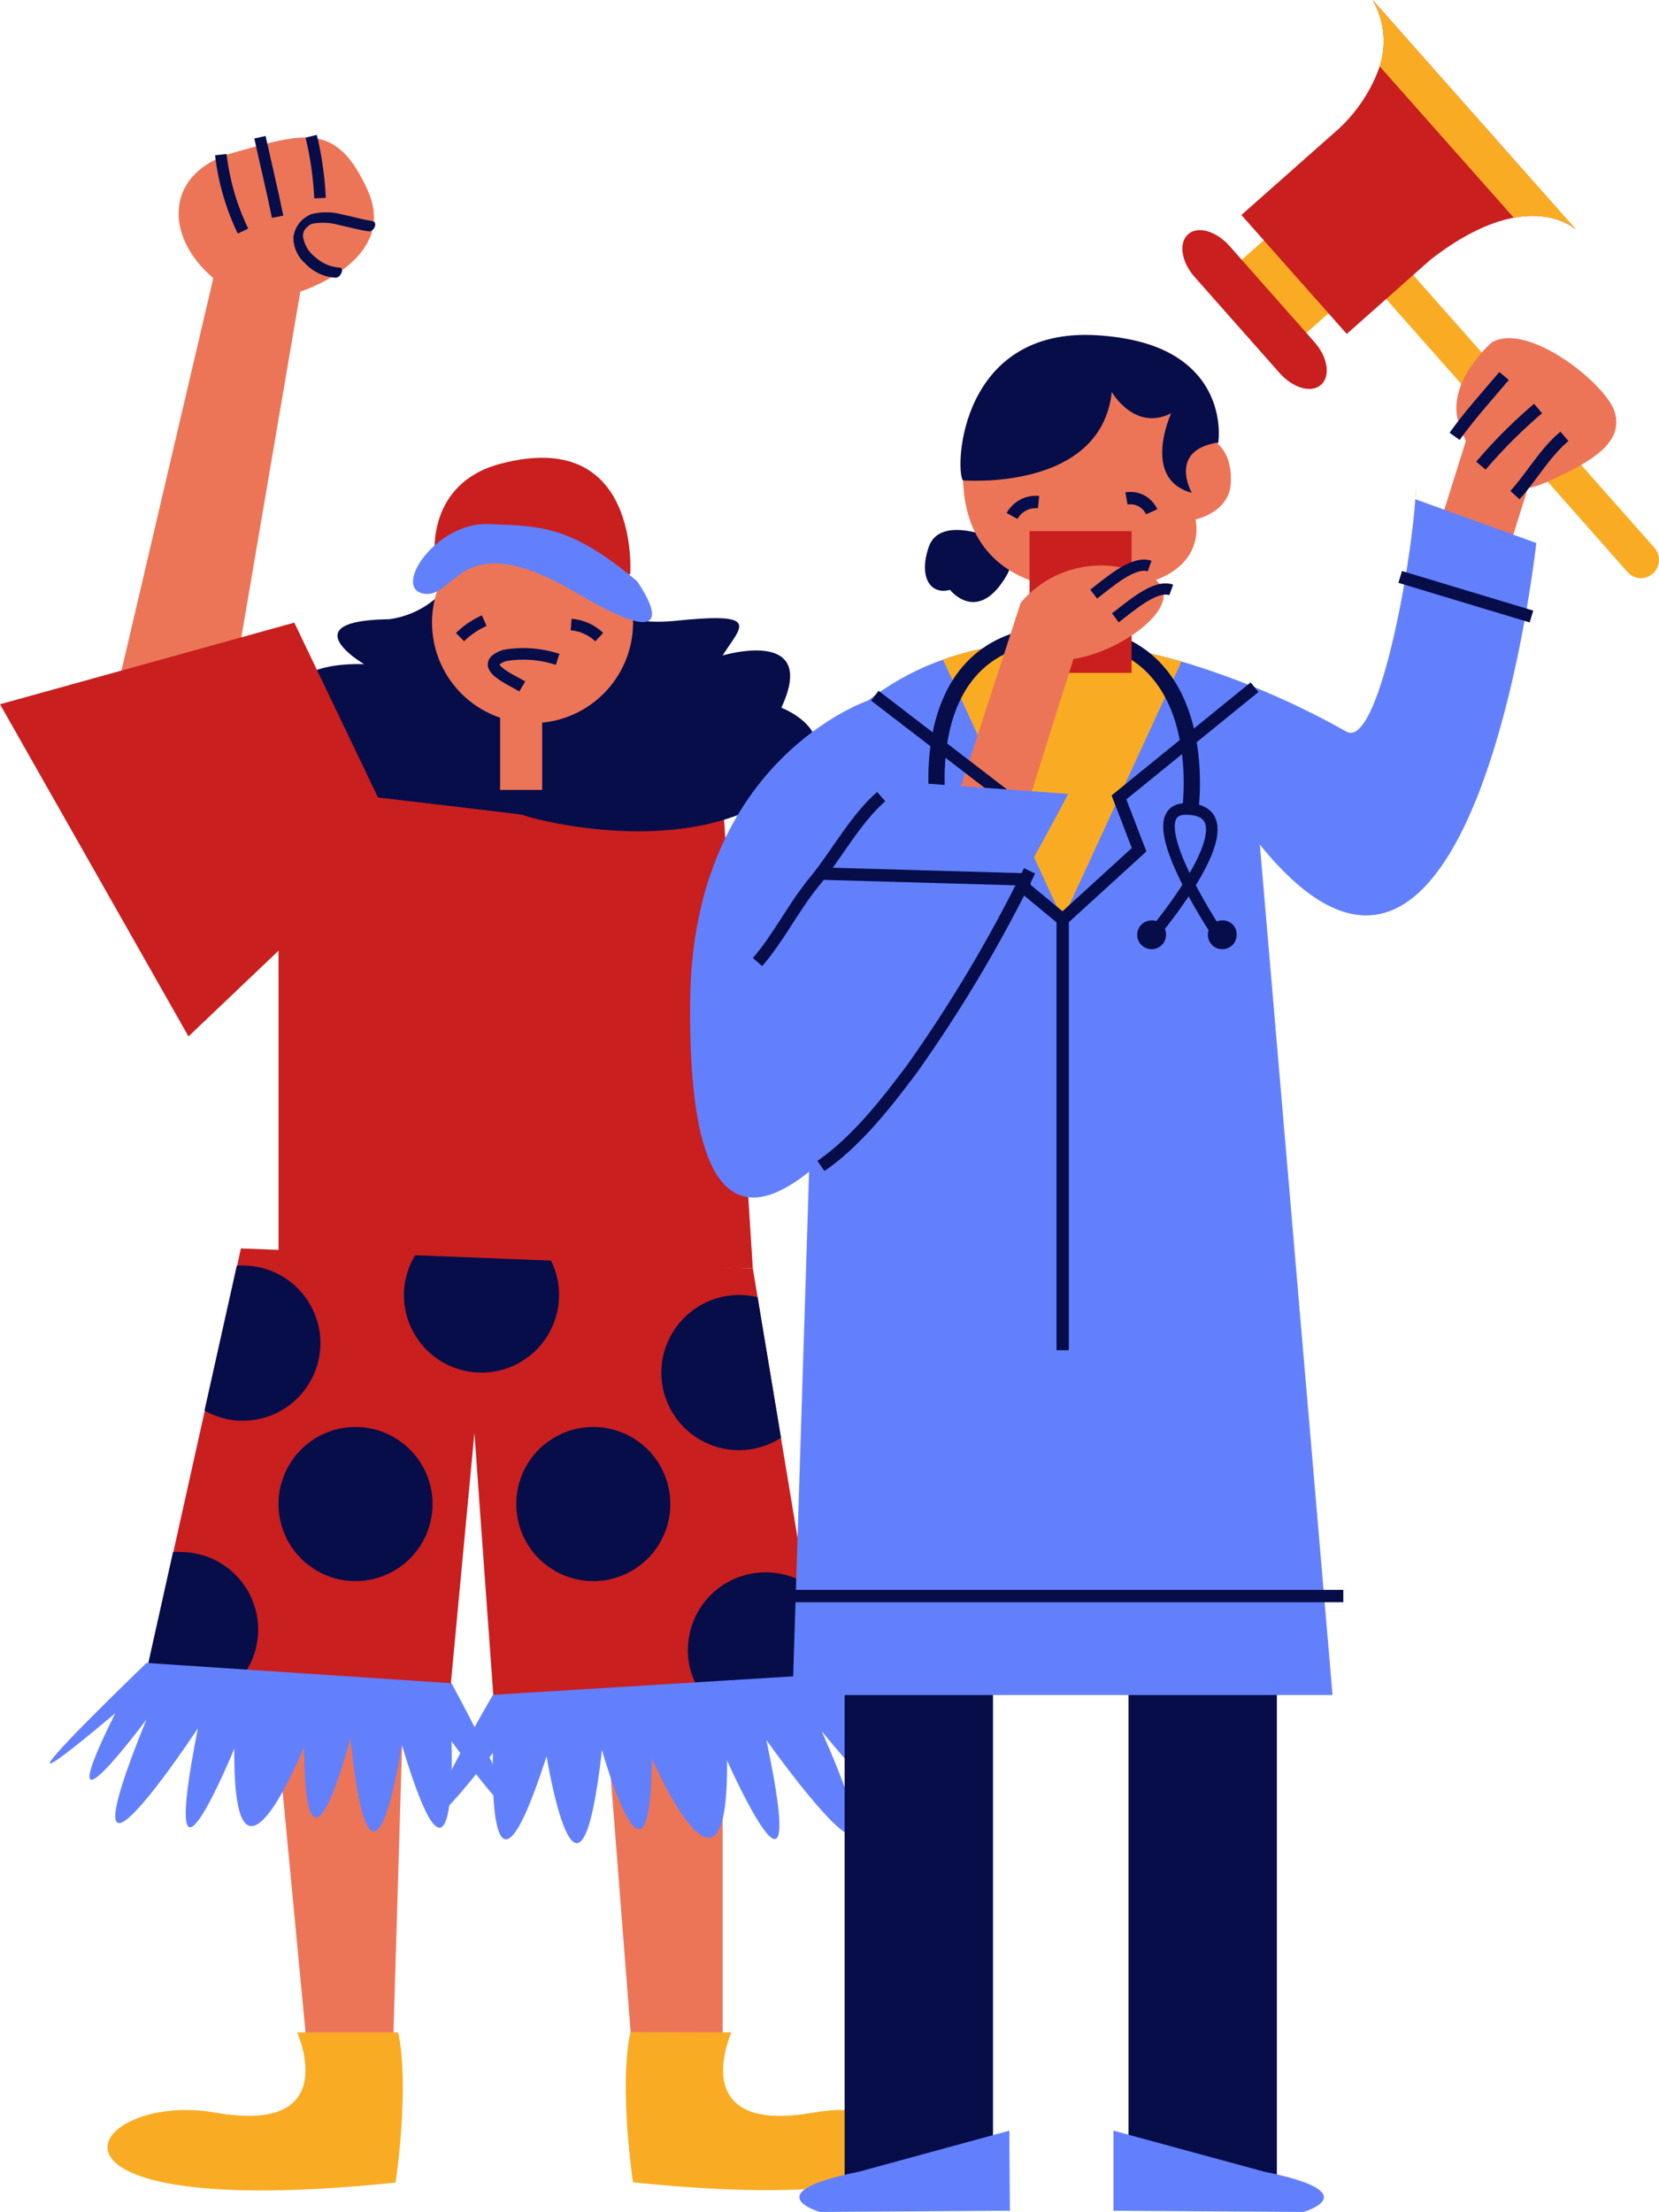 <svg id="Layer_1" data-name="Layer 1" xmlns="http://www.w3.org/2000/svg" viewBox="0 0 187.82 250.32"><defs><style>.cls-1{fill:#c91f1f;}.cls-2,.cls-6{fill:#060d49;}.cls-3,.cls-7{fill:#ec7557;}.cls-4{fill:#f9ac23;}.cls-5{fill:#6380fc;}.cls-10,.cls-11,.cls-6,.cls-7,.cls-8,.cls-9{stroke:#060d49;stroke-miterlimit:10;}.cls-6,.cls-7{stroke-width:1.31px;}.cls-10,.cls-11,.cls-8,.cls-9{fill:none;}.cls-8{stroke-width:1.4px;}.cls-9{stroke-width:1.84px;}.cls-10{stroke-width:1.31px;}.cls-11{stroke-width:1.27px;}</style></defs><polygon class="cls-1" points="31.53 142.25 85.23 143.55 81.81 90.14 31.53 90.14 31.53 142.25"/><path class="cls-2" d="M68.6,65.81S67,71.23,76.65,70.24s7.22.66,5.16,3.94c0,0,10.92-3.28,6.65,5.91,0,0,9.85,3.77-1.47,10.5s-28.23,1.64-27.74,1.64S41.52,90.1,41.52,90.1L34,88.79s-8.37-14,7.22-13.63c0,0-8.37-4.92,2.8-5.08a10.1,10.1,0,0,0,7.87-5.75C54.4,59,68.6,65.81,68.6,65.81Z"/><path class="cls-3" d="M34,33s11.16-3.5,7.66-11.38-7.22-6.57-15.1-4.38-8.1,9.41-2.41,14.23L12.36,81.84,26.15,79Z"/><polygon class="cls-3" points="45.63 193.88 44.31 237.87 35.34 237.87 31.4 196.5 45.63 193.88"/><polygon class="cls-3" points="81.81 193.88 81.81 233.49 71.67 233.49 68.82 196.94 81.81 193.88"/><polygon class="cls-1" points="44.97 94.8 33.32 70.46 0 79.7 21.34 117.29 44.97 94.8"/><path class="cls-3" d="M48.91,70.46A11.38,11.38,0,1,1,61.38,81.78v7.61H56.62V81.22A11.37,11.37,0,0,1,48.91,70.46Z"/><path class="cls-1" d="M15.87,192.35h35l1.3-13.82.4-4.27h0l1.14-12.1.68,9.5h0l.65,9,.85,11.72,23.5-.69,13.76-.4-2-12.09-2.73-16.46L85.77,146.8l-.54-3.25-22.85-.89L47,142.05h0l-19.73-.77-.43,2-3.66,16.38-3.56,16L16,191.93Z"/><path class="cls-4" d="M33.64,230s5.31,11.65-9.25,9.08S.06,251.63,44.78,247c0,0,1.64-10.63.3-17"/><path class="cls-4" d="M82.81,230s-5.31,11.65,9.25,9.08,24.33,12.51-20.39,7.89c0,0-1.64-10.63-.3-17"/><path class="cls-1" d="M71.35,65S72.56,48.23,56.6,52.5c-8.38,2.24-7.37,10.42-7.37,10.42Z"/><path class="cls-2" d="M23.15,159.63a8.78,8.78,0,1,0,4.34-16.41c-.23,0-.46,0-.68,0Z"/><path class="cls-2" d="M16.74,192.35q-.4-.19-.78-.42l3.63-16.29a7.87,7.87,0,0,1,.84,0,8.78,8.78,0,0,1,3.7,16.75Z"/><path class="cls-5" d="M72.11,65.76s6.78,9.41-6.68,1.43-13.68.54-17.4,0,1.32-8.1,7.23-7.88S64.56,59.42,72.11,65.76Z"/><path class="cls-2" d="M45.73,146.55a8.78,8.78,0,1,0,16.65-3.89L47,142.05h0A8.73,8.73,0,0,0,45.73,146.55Z"/><path class="cls-2" d="M74.87,155.33a8.79,8.79,0,0,0,13.55,7.38L85.77,146.8a8.82,8.82,0,0,0-10.9,8.53Z"/><path class="cls-2" d="M77.87,186.71a8.79,8.79,0,0,0,1.53,4.95l13.76-.4-2-12.09a8.79,8.79,0,0,0-13.28,7.54Z"/><path class="cls-5" d="M55.81,191.8s-15.37,26.26,0,6.57c0,0-.81,21.76,6.07.38,0,0,3.64,22.59,6.27-.71,0,0,5.46,19.53,5.66,1,0,0,8.7,20,8.5.17,0,0,9.5,21.5,4.45-2.3,0,0,17.59,24.78,6.27-1,0,0,12.66,15.81,3.8-.71,0,0,20.27,16-3.8-5.69"/><path class="cls-5" d="M51.12,190.49s14.27,26.26,0,6.56c0,0,.75,21.77-5.63.38,0,0-3.38,22.6-5.82-.71,0,0-5.07,19.54-5.26,1,0,0-8.07,20-7.88.16,0,0-8.82,21.5-4.13-2.29,0,0-16.33,24.78-5.82-1,0,0-11.75,15.81-3.53-.71,0,0-18.81,16,3.53-5.69"/><path class="cls-2" d="M58.45,170.21a8.72,8.72,0,1,0,8.72-8.72A8.71,8.71,0,0,0,58.45,170.21Z"/><path class="cls-2" d="M31.53,170.21a8.72,8.72,0,1,0,8.72-8.72A8.72,8.72,0,0,0,31.53,170.21Z"/><path class="cls-6" d="M35.23,15.42a37.12,37.12,0,0,1,1,7"/><path class="cls-6" d="M29.43,15.53c.66,3,1.42,6.13,2,9"/><path class="cls-6" d="M25,17.5a27.16,27.16,0,0,0,2.51,8.65"/><path class="cls-6" d="M64.66,70.68a5.25,5.25,0,0,1,3.18,1.42"/><path class="cls-6" d="M54.82,70.24a9.49,9.49,0,0,0-2.74,1.86"/><path class="cls-7" d="M63.13,74.62a12.44,12.44,0,0,0-6-.44c-3.18,1.09.54,2.63,2,3.5"/><path class="cls-2" d="M42.09,25c-1.09-.15-2.19-.5-3.28-.71a6.92,6.92,0,0,0-3.5-.07,3.23,3.23,0,0,0-2.09,2.6,3.88,3.88,0,0,0,1.29,2.95A5.15,5.15,0,0,0,38,31.43c.57,0,1.1-1.15.37-1.16a4.36,4.36,0,0,1-2.64-1.14,3.6,3.6,0,0,1-1.42-2.34,1.22,1.22,0,0,1,.29-.93,3.89,3.89,0,0,1,.42-.38,1.24,1.24,0,0,1,.38-.17,6.78,6.78,0,0,1,3,.16c1.12.23,2.22.56,3.35.71.57.08,1.11-1.07.37-1.16Z"/><rect class="cls-3" x="160.73" y="51.87" width="15.29" height="8.3" transform="translate(64.45 199.85) rotate(-72.55)"/><rect class="cls-2" x="127.76" y="186.92" width="16.8" height="59.5"/><rect class="cls-2" x="95.62" y="186.92" width="16.8" height="59.5"/><path class="cls-4" d="M160.25,56.14c0,.12,0,.23,0,.35h0l.1-1.34C160.3,55.45,160.27,55.78,160.25,56.14Z"/><path class="cls-5" d="M173.93,61.45s-7,64.19-31.3,34.13l8.23,96.24H89.73L93.11,84.73s4-6.63,13.65-10.08c6.39-2.29,15.23-3.17,27,.21a90.65,90.65,0,0,1,18.67,7.94c3.43,1.89,7.09-17,7.79-26.14a1,1,0,0,1,0-.17Z"/><path class="cls-2" d="M111.72,60.66s-5.41-2.19-6.58,1.25.22,5.45,2.41,4.84c0,0,2.78,3.56,5.85-.75S112.74,61,111.72,60.66Z"/><path class="cls-3" d="M137.89,50.27s1.65,1.16,1.45,4.45-4,4.07-4,4.07,2.14,7.94-11.88,7.94c0,0-14.54,1.16-14.44-13.17,0,0-1-15.2,13.83-15.49C139.49,37.75,137.89,50.27,137.89,50.27Z"/><path class="cls-2" d="M109,54.36s15.63,1.32,16.87-10c0,0,2.56,4.51,6.72,2.41,0,0-3.43,7.46,2.34,9,0,0-2.78-4.82,3-5.7,0,0,1.75-11.18-13.73-12.13S108.09,52.9,109,54.36Z"/><path class="cls-4" d="M133.76,74.86l-13.45,29.19-13.55-29.4C113.15,72.36,122,71.48,133.76,74.86Z"/><path class="cls-5" d="M126.06,241.12l0,9.06,21.51.14s7.48-2.15-4.46-4.56"/><path class="cls-5" d="M114.27,241.12l.06,9.06-21.51.14s-7.49-2.15,4.45-4.56"/><path class="cls-4" d="M187.31,62a2.06,2.06,0,0,1-.18,2.9h0a2,2,0,0,1-2.89-.18L155.3,32a2,2,0,0,1,.18-2.89h0a2,2,0,0,1,2.89.18Z"/><rect class="cls-4" x="142.28" y="27.13" width="5.89" height="11.05" transform="translate(14.83 104.46) rotate(-41.51)"/><path class="cls-1" d="M148.81,38.71c1.51,1.7,1.85,3.86.75,4.83h0c-1.09,1-3.2.37-4.7-1.33l-9.61-10.86c-1.51-1.7-1.84-3.86-.75-4.83h0c1.1-1,3.2-.37,4.71,1.33Z"/><path class="cls-1" d="M178.43,26s-2.34-2.24-7.05-1.36c-2.49.47-5.62,1.79-9.44,4.76l-9.47,8.39L140.54,24.33l11.05-9.78a17.66,17.66,0,0,0,4.6-7A9.31,9.31,0,0,0,155.4,0Z"/><path class="cls-4" d="M178.43,26s-2.34-2.24-7.05-1.36L156.19,7.5A9.31,9.31,0,0,0,155.4,0Z"/><path class="cls-8" d="M117.58,56.82a3.08,3.08,0,0,0-3,1.57"/><path class="cls-8" d="M127.53,56.41a2.63,2.63,0,0,1,2.85,1.51"/><path class="cls-9" d="M134.76,91.64s2.83-19.9-14.43-19.9-14.08,19.9-14.08,19.9"/><path class="cls-2" d="M108.68,92.74a2.74,2.74,0,1,1-2.72-2.5A2.62,2.62,0,0,1,108.68,92.74Z"/><path class="cls-10" d="M130.75,105.47s11.76-13.92,3.5-13.92c-5.8,0,3.49,13.92,3.49,13.92"/><path class="cls-2" d="M132,105.64a1.63,1.63,0,1,1-1.62-1.48A1.56,1.56,0,0,1,132,105.64Z"/><path class="cls-2" d="M140,105.64a1.63,1.63,0,1,1-1.62-1.48A1.56,1.56,0,0,1,140,105.64Z"/><rect class="cls-1" x="116.56" y="60.11" width="11.55" height="16.04"/><path class="cls-3" d="M108.14,91l7.42-22.79a11.88,11.88,0,0,1,11.32-4c10.75,1.7,1.27,9.39-5.35,10.36l-5.94,18.86"/><polyline class="cls-8" points="99.04 78.73 113.91 90.15 109.65 95.24 120.31 104.05"/><path class="cls-5" d="M102.58,103.84l-2-15.47,20.35,1.47s-43.57,84.85-42.79,23.27c.34-27.3,20.26-33.88,20.26-33.88"/><path class="cls-3" d="M168.9,38.74s-5.59,4.76-3.59,9.64,4,8.73,9.81,6.17,8.59-4.72,7.7-7.88S173,36.37,168.9,38.74Z"/><path class="cls-8" d="M170.28,42.55c-1.92,2.28-3.85,4.38-5.6,6.83"/><path class="cls-8" d="M174.13,46.23a56.47,56.47,0,0,0-6.47,6.47"/><path class="cls-8" d="M177.11,49.38c-2.28,1.92-3.68,4.55-5.6,6.65"/><path class="cls-8" d="M116.56,98.55a160.71,160.71,0,0,1-13.3,22.4c-3,4-6.3,8.22-10.32,11"/><path class="cls-8" d="M99.76,90.15c-3,2.63-5.07,6.65-7.7,9.8-2.27,2.8-4,6.3-6.3,8.92"/><polyline class="cls-8" points="142.03 77.77 126.68 90.24 128.96 96.16 120.31 104.05 120.31 152.8"/><line class="cls-8" x1="93.16" y1="98.87" x2="116.7" y2="99.54"/><line class="cls-8" x1="158.52" y1="65.29" x2="173.38" y2="69.77"/><line class="cls-8" x1="87.51" y1="180.62" x2="152.08" y2="180.62"/><path class="cls-11" d="M130.15,64.06c-1.84-.66-4.77,2-6.33,3.17"/><path class="cls-11" d="M132.6,66.76c-1.84-.67-4.77,2-6.33,3.16"/></svg>